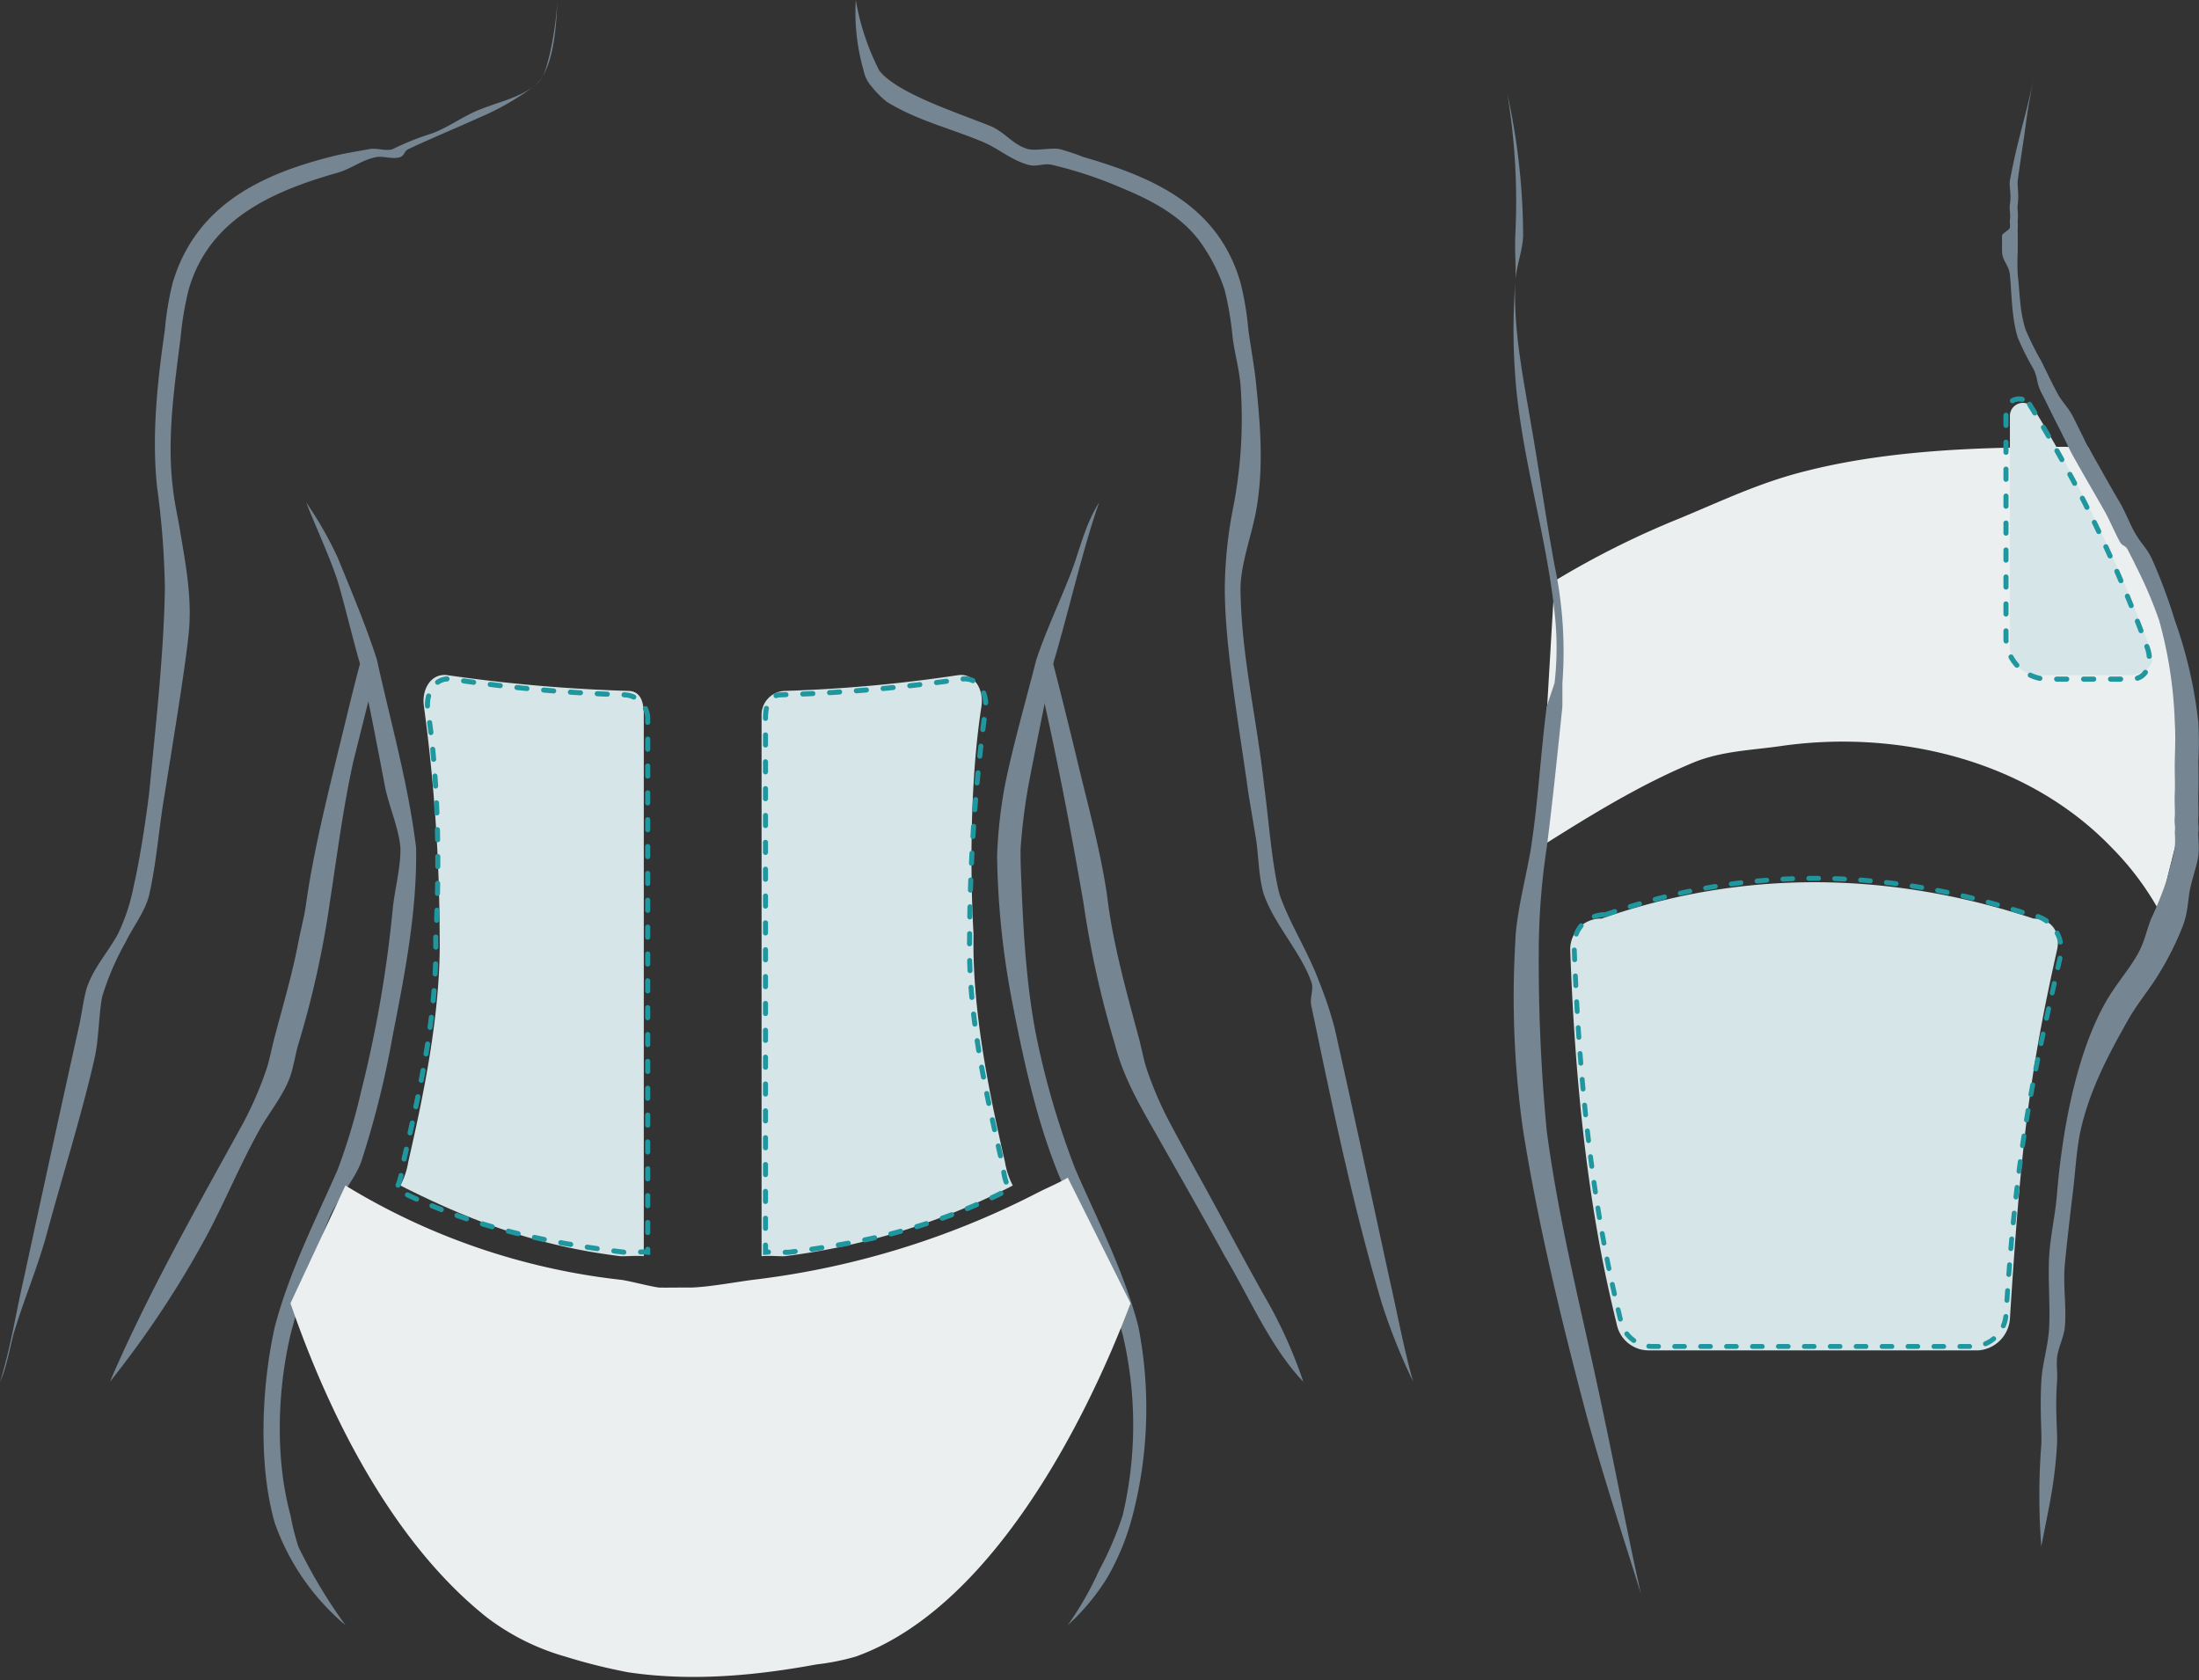 <svg xmlns="http://www.w3.org/2000/svg" xmlns:xlink="http://www.w3.org/1999/xlink" width="280.084" height="214" viewBox="0 0 280.084 214">
  <rect x="0" y="0" width="280.084" height="214" fill="#333333" stroke="none"/>
  <defs>
    <clipPath id="clip-path">
      <rect id="Rectangle_4786" data-name="Rectangle 4786" width="180" height="214" transform="translate(-0.193 -0.426)" fill="none"/>
    </clipPath>
    <clipPath id="clip-path-3">
      <rect id="Rectangle_4784" data-name="Rectangle 4784" width="107" height="64" transform="translate(-0.125 0.139)" fill="none"/>
    </clipPath>
  </defs>
  <g id="Group_9588" data-name="Group 9588" transform="translate(-888 -3466)">
    <g id="Back_and_upper_buttocks_illustration" data-name="Back and upper buttocks_illustration" transform="translate(703.193 3150.794)">
      <g id="Group_8404" data-name="Group 8404" transform="translate(185 315.632)">
        <g id="Group_8403" data-name="Group 8403" clip-path="url(#clip-path)">
          <g id="Group_8402" data-name="Group 8402">
            <g id="Group_8401" data-name="Group 8401" clip-path="url(#clip-path)">
              <path id="Path_13392" data-name="Path 13392" d="M48.528,215.481a30.145,30.145,0,0,1-9-13c-2.136-7.46-1.687-17.425,0-25,1.891-7.13,5.048-13.275,8-20a78.119,78.119,0,0,0,3-10,156.024,156.024,0,0,0,4-23c.236-2.619,1.052-5.426,1-8-.181-2.5-1.539-5.481-2-8-.975-5.107-1.937-10.193-3-15-.832-2.6-2.189-8.391-3-11-.943-2.95-2.875-7.107-4-10a47.3,47.3,0,0,1,4,7c1.756,4.287,3.582,8.6,5,13,1.737,7.888,4.033,15.951,5,24,.131,8.128-1.449,16.077-3,24a117.806,117.806,0,0,1-4,16c-.8,2.218-3.069,4.807-4,7a115.436,115.436,0,0,0-5,15c-1.685,7.2-1.954,15.843,0,23a31.022,31.022,0,0,0,1,4,66.7,66.7,0,0,0,6,10" transform="translate(-4.721 -8.908)" fill="#758592"/>
              <path id="Path_13393" data-name="Path 13393" d="M15.729,187.359c4.812-11.24,11.145-22.34,17-33a45.766,45.766,0,0,0,3-7c.3-.916.733-3.028,1-4,1.038-3.914,2.264-8.047,3-12,.322-1.681.785-3.3,1-5,.919-6.415,2.491-12.742,4-19,.852-3.424,2.071-8.623,3-12l2,1-3,12c-1.305,5.9-2.084,12.062-3,18a120.944,120.944,0,0,1-4,18c-.316,1.047-.646,2.988-1,4-.849,2.492-2.756,4.726-4,7-2.527,4.534-4.54,9.516-7,14a126.4,126.4,0,0,1-12,18" transform="translate(-1.922 -11.785)" fill="#758592"/>
              <path id="Path_13394" data-name="Path 13394" d="M153.627,215.481a40.98,40.98,0,0,0,4-7,41.553,41.553,0,0,0,3-7,50.245,50.245,0,0,0,0-23c-1.974-6.933-5.028-13.426-8-20-2.883-6.928-4.589-14.72-6-22a105.27,105.27,0,0,1-2-19,61.005,61.005,0,0,1,1-9c1.073-5.251,2.684-10.815,4-16,1.193-3.537,2.616-6.534,4-10,1.444-3.405,2.006-6.868,4-10-2.086,5.831-4.145,14.981-6,21-.966,4.729-2.037,9.927-3,15a74.1,74.1,0,0,0-1,8c-.028.5,0,1.478,0,2,.273,7.239.589,14.882,2,22a103.916,103.916,0,0,0,5,17c2.928,6.742,6.139,12.855,8,20a54.179,54.179,0,0,1-1,25,31.821,31.821,0,0,1-3,7,28.126,28.126,0,0,1-5,6" transform="translate(-17.821 -8.908)" fill="#758592"/>
              <path id="Path_13395" data-name="Path 13395" d="M70.807-.426c-.143,3.024-.387,9.032-3,11a33.921,33.921,0,0,1-7,4c-2.933,1.329-6.105,2.635-9,4-.537.269-.416.726-1,1-.917.334-2.133-.139-3,0-1.83.306-3.214,1.485-5,2-8.4,2.394-16.454,5.936-19,15a41,41,0,0,0-1,6c-.791,6.325-1.743,12.684-1,19,.228,2.143.662,3.858,1,6,.737,4.331,1.513,8.653,1,13-.452,4.435-2.287,15.48-3,20-.757,4.315-1.03,8.687-2,13-.534,2.157-2.053,4.023-3,6a34.212,34.212,0,0,0-3,7c-.463,2.649-.394,5.384-1,8-1.653,7.2-4.077,14.879-6,22-1.123,4.181-2.7,7.871-4,12-.675,2.057-1.066,5.042-2,7,1.317-4.113,2.033-8.8,3-13,2.012-9.3,4.946-22.784,7-32,.378-1.587.583-3.43,1-5,.842-2.67,2.7-4.626,4-7a24.405,24.405,0,0,0,2-6c.816-3.55,1.541-8.314,2-12,.816-8.506,1.855-17.51,2-26a105.237,105.237,0,0,0-1-13c-.693-6.608.058-13.5,1-20a38.3,38.3,0,0,1,1-6c2.889-9.658,10.921-13.68,20-16,1.584-.42,3.382-.707,5-1,.967-.216,2.116.3,3,0a35.1,35.1,0,0,1,5-2c2.035-.737,4-2.208,6-3,2.476-1.016,4.828-1.438,7-3,1.341-.935,1.581-2.478,2-4a42.668,42.668,0,0,0,1-7" fill="#758592"/>
              <path id="Path_13396" data-name="Path 13396" d="M124.09-.426a31.17,31.17,0,0,0,3,9c2.286,2.932,10.3,5.477,14,7,1.945.727,3.037,2.518,5,3,1.034.233,3-.229,4,0a29.635,29.635,0,0,1,3,1c9.04,2.629,17.181,6.243,20,16a37.675,37.675,0,0,1,1,6c.293,2.15.787,4.827,1,7,.551,5.421.963,10.571,0,16-.563,3.146-1.983,6.823-2,10,.091,8.507,2.081,16.5,3,25,.556,3.961.977,10.174,2,14,1.352,3.814,3.576,7.158,5,11a48.98,48.98,0,0,1,2,6c2.161,9.589,4.917,22.411,7,32,.783,3.389,1.991,9.642,3,13a76.712,76.712,0,0,1-4-10c-3.679-12.383-6.356-25.352-9-38-.185-1.034.386-2.021,0-3-1.374-3.782-4.623-7.175-6-11-.684-2.152-.676-4.76-1-7l-1-6c-1.04-7.683-2.982-18.326-3-26a55.257,55.257,0,0,1,1-10,58.916,58.916,0,0,0,1-16c-.2-2.129-.715-3.866-1-6a41.1,41.1,0,0,0-1-6,22.242,22.242,0,0,0-3-6c-2.371-3.393-6.21-5.439-10-7a52.258,52.258,0,0,0-9-3c-1.118-.255-1.927.3-3,0-2.233-.6-3.921-2.174-6-3-4.013-1.667-8.235-2.687-12-5a11.636,11.636,0,0,1-2-2,4.3,4.3,0,0,1-1-2,26.927,26.927,0,0,1-1-9" transform="translate(-15.283)" fill="#758592"/>
              <path id="Path_13397" data-name="Path 13397" d="M184.29,187.357c-4.253-4.491-6.848-10.743-10-16-2.964-5.413-5.942-10.586-9-16-2.06-3.6-3.969-6.968-5-11a125.483,125.483,0,0,1-4-18c-1.708-9.949-3.687-20.143-6-30l2-1c.781,2.973,2.286,9.017,3,12,1.415,6.018,3.083,11.847,4,18,.708,6.018,2.418,12.138,4,18,.281,1,.692,3.051,1,4a45.829,45.829,0,0,0,3,7c1.894,3.577,4.066,7.421,6,11,1.945,3.612,4,7.43,6,11a58.957,58.957,0,0,1,5,11" transform="translate(-18.483 -11.783)" fill="#758592"/>
              <path id="Path_13398" data-name="Path 13398" d="M55.871,175.207c-2.571,6.579-6.605,11.685-7,14-.167.982,1.378,4.278,2,5,6.633,7.721,27.2,12.189,35,12,1.513-.037,2-1.318,2-3v-19c-1.12-.094-2.4.052-3,0a86.553,86.553,0,0,1-29-9" transform="translate(-6.064 -18.633)" fill="#d6e5e7"/>
              <path id="Path_13399" data-name="Path 13399" d="M55.371,175.707c-2.571,6.579-5.605,11.685-6,14a7,7,0,0,0,1,4c6.633,7.721,27.2,13.189,35,13a3.1,3.1,0,0,0,3-3v-19c-1.12-.094-2.4.052-3,0A92.045,92.045,0,0,1,55.371,175.707Z" transform="translate(-6.064 -18.633)" fill="none" stroke="#20979e" stroke-linecap="round" stroke-miterlimit="10" stroke-width="0.644" stroke-dasharray="1.282 2.138"/>
              <path id="Path_13400" data-name="Path 13400" d="M88.906,102.607c0-1.7-.469-2.989-2-3a203.208,203.208,0,0,1-23-2c-2.038-.307-3.346,1.747-3,4a221.928,221.928,0,0,1,2,29c.2,9.823-2.065,20.55-4,29a9.844,9.844,0,0,1-1,3c9.242,4.691,17.729,7.736,28,9,.6.051,1.88-.093,3,0v-69Z" transform="translate(-7.1 -12.033)" fill="#d6e5e7"/>
              <path id="Path_13401" data-name="Path 13401" d="M89.406,103.107a3.061,3.061,0,0,0-3-3,185.778,185.778,0,0,1-22-2c-2.038-.307-3.346,1.747-3,4,2.037,13.257,1,29,1,29,.2,9.823-2.065,19.55-4,28-.53,2.313-.207,1.974-1,4,9.242,4.691,18.729,6.736,29,8,.6.051,1.88-.093,3,0v-68Z" transform="translate(-7.1 -12.033)" fill="none" stroke="#20979e" stroke-linecap="round" stroke-miterlimit="10" stroke-width="0.644" stroke-dasharray="1.282 2.138"/>
              <path id="Path_13402" data-name="Path 13402" d="M143.454,175.207c2.571,6.579,5.605,11.685,6,14,.167.982-.378,4.278-1,5-6.633,7.721-27.2,12.189-35,12a3.1,3.1,0,0,1-3-3v-19c1.12-.094,2.4.052,3,0a92.045,92.045,0,0,0,30-9" transform="translate(-13.647 -18.633)" fill="#d6e5e7"/>
              <path id="Path_13403" data-name="Path 13403" d="M142.954,175.707c2.571,6.579,6.605,11.685,7,14,.167.982-1.378,3.278-2,4-6.633,7.721-27.2,13.189-35,13-1.513-.037-2-1.318-2-3v-19c1.12-.094,2.4.052,3,0A86.553,86.553,0,0,0,142.954,175.707Z" transform="translate(-13.647 -18.633)" fill="none" stroke="#20979e" stroke-linecap="round" stroke-miterlimit="10" stroke-width="0.644" stroke-dasharray="1.282 2.138"/>
              <path id="Path_13404" data-name="Path 13404" d="M110.454,102.607a3.061,3.061,0,0,1,3-3,185.777,185.777,0,0,0,22-2c2.038-.307,3.346,1.747,3,4-2.037,13.257-1,29-1,29-.2,9.823,2.065,20.55,4,29a9.844,9.844,0,0,0,1,3,86.566,86.566,0,0,1-29,9c-.6.051-1.88-.093-3,0v-69Z" transform="translate(-13.647 -12.033)" fill="#d6e5e7"/>
              <path id="Path_13405" data-name="Path 13405" d="M110.954,103.107c0-1.7.469-2.989,2-3a203.208,203.208,0,0,0,23-2c2.038-.307,3.346,1.747,3,4a221.928,221.928,0,0,0-2,29c-.2,9.823,2.065,19.55,4,28,.53,2.313.207,1.974,1,4-9.242,4.691-17.729,6.736-28,8-.6.051-1.88-.093-3,0v-68Z" transform="translate(-13.647 -12.033)" fill="none" stroke="#20979e" stroke-linecap="round" stroke-miterlimit="10" stroke-width="0.644" stroke-dasharray="1.282 2.138"/>
              <g id="Group_8400" data-name="Group 8400" transform="translate(36.931 149.435)" style="mix-blend-mode: multiply;isolation: isolate">
                <g id="Group_8399" data-name="Group 8399">
                  <g id="Group_8398" data-name="Group 8398" clip-path="url(#clip-path-3)">
                    <path id="Path_13406" data-name="Path 13406" d="M49,171.594a85.334,85.334,0,0,0,35,12c.928.08,4.03.921,5,1,1.035.024,3.007-.021,4,0,2.366-.075,5.657-.7,8-1a106.486,106.486,0,0,0,36-11c1.253-.658,2.8-1.281,4-2l1,2,7,14c-6,15.913-18.1,38.961-35,45a29.9,29.9,0,0,1-5,1c-7.895,1.457-16.043,2.184-24,1a72.384,72.384,0,0,1-8-2,30,30,0,0,1-10-5c-12-9.535-20.1-25.754-25-40" transform="translate(-42.126 -170.455)" fill="#eceff0"/>
                  </g>
                </g>
              </g>
            </g>
          </g>
        </g>
      </g>
    </g>
    <g id="Group_9587" data-name="Group 9587">
      <path id="Path_13410" data-name="Path 13410" d="M143.771,111.078c17.9-6.26,36.571-6.081,55,0,2.23,0,3.524,1.658,3,4-3.493,15.612-4.6,24.8-6,47a4.353,4.353,0,0,1-4,4h-42a4.148,4.148,0,0,1-4-3c-1.374-5.726-5.04-20.3-6-48a3.9,3.9,0,0,1,4-4" transform="translate(948.229 3471.922)" fill="#d6e5e7"/>
      <path id="Path_13411" data-name="Path 13411" d="M144.271,110.578c17.9-6.26,35.571-6.081,54,0a4.459,4.459,0,0,1,4,5c-3.493,15.612-5.6,23.8-7,46a4.353,4.353,0,0,1-4,4h-41a4.148,4.148,0,0,1-4-3c-1.374-5.726-5.04-20.3-6-48A3.9,3.9,0,0,1,144.271,110.578Z" transform="translate(948.229 3471.922)" fill="none" stroke="#20979e" stroke-linecap="round" stroke-miterlimit="10" stroke-width="0.622" stroke-dasharray="1.238 2.064"/>
      <path id="Path_13414" data-name="Path 13414" d="M205.592,48.863c-2.99-.164-6.031-.047-9,0-8.887.146-18.361.8-27,3-5.748,1.426-10.536,3.724-16,6a110.728,110.728,0,0,0-16,8h0l-2,34c6.441-4.065,12.951-8.12,20-11,3.541-1.368,7.266-1.452,11-2,14.938-2.1,31.345,1.882,42,13a36.444,36.444,0,0,1,6,8c.1.187-.068-.145,0,0l4-16-1-15-3-10Z" transform="translate(948.408 3474.137)" fill="#eceff0"/>
      <rect id="Rectangle_4789" data-name="Rectangle 4789" width="83" height="59" transform="translate(1084 3523)" fill="none"/>
      <path id="Path_13415" data-name="Path 13415" d="M201-.05c-.411,2.233-.741,4-1,6s-.652,4.307-1,7c-.094.728.175,1.646,0,3-.085.677.08,1.207,0,2-.019.223.019.774,0,1-.027.275.013.724,0,1s0,.718,0,1-.009.715,0,1a25.818,25.818,0,0,0,0,3c.274,2.391.228,4.555,1,7a37.95,37.95,0,0,0,2,4c.588,1.2,1.358,2.79,2,4s1.342,1.778,2,3c.328.618.671,1.38,1,2,.306.594.659,1.4,1,2,1.391,2.4,2.585,4.621,4,7,.7,1.194,1.306,2.824,2,4s1.381,1.788,2,3a66.892,66.892,0,0,1,3,8,57.173,57.173,0,0,1,3,13,48.024,48.024,0,0,1,0,5c.032,1.586.029,2.864,0,4s.036,2.395,0,3a7.06,7.06,0,0,0,0,1,4.842,4.842,0,0,1,0,1c-.044.606.141,1.858,0,3-.163,1.139-.632,2.411-1,4s-.259,3.09-1,5a38.141,38.141,0,0,1-3,6c-1.174,1.973-2.821,3.87-4,6-2.385,4.227-4.83,8.761-6,14-.55,2.578-.651,5.257-1,8-.33,2.76-.739,6.269-1,9s.227,5.378,0,8c-.108,1.312-.9,2.728-1,4-.092,1.234.088,1.814,0,3-.256,3.58.086,6.531,0,8-.324,5.421-1.172,8.5-2,13a84.132,84.132,0,0,1,0-13c.08-1.47-.2-4.412,0-8,.124-2.414.867-4.4,1-7,.134-2.634-.168-6.251,0-9s.791-5.2,1-8c.238-2.808.537-5.14,1-8,.953-5.619,2.528-11.5,5-16,1.212-2.257,2.852-4.1,4-6,1.168-1.9,1.306-3.271,2-5a45.793,45.793,0,0,0,2-5c.375-1.457.813-2.937,1-4a12.782,12.782,0,0,0,0-2,3.842,3.842,0,0,0,0-1,5.049,5.049,0,0,1,0-1c.051-.577-.058-1.906,0-3s-.028-2.453,0-4c.032-1.563.116-3.093,0-5a54.74,54.74,0,0,0-2-13,54.183,54.183,0,0,0-3-7c-.271-.6-.707-1.406-1-2-.317-.589-.68-.405-1-1-.653-1.189-1.317-2.8-2-4-1.364-2.4-2.633-4.547-4-7-.338-.619-.677-1.349-1-2-.308-.619-.68-1.384-1-2-.642-1.234-1.365-2.78-2-4s-.41-1.772-1-3a34.739,34.739,0,0,1-2-4c-.791-2.589-.761-5.522-1-8-.115-1.238-1.014-1.812-1-3,0-.3-.012-.707,0-1s-.026-.711,0-1,.964-.72,1-1c.027-.234-.026-.77,0-1,.108-.8-.109-1.321,0-2,.213-1.359-.132-2.274,0-3,.975-5.355,2.155-8.539,3-13" transform="translate(946 3476.05)" fill="#758592"/>
      <path id="Path_13416" data-name="Path 13416" d="M131.424,2.02a84.625,84.625,0,0,1,1,18c-.09,2.015.117,3.986,0,6a79.77,79.77,0,0,0,0,12c.739,10.083,3.938,19.973,5,30a38.933,38.933,0,0,1,0,9l-1,3c-.773,5.994-1.084,12.026-2,18-.573,3.515-1.914,8.49-2,12a120.434,120.434,0,0,0,1,24c1.917,12.032,4.894,24.246,8,36,2.115,7.8,4.6,15.285,7,23-1.758-7.884-3.31-16.111-5-24-2.481-11.789-5.416-23.066-7-35a229.91,229.91,0,0,1-1-24,89.445,89.445,0,0,1,1-12c.774-6.013,1.37-11.969,2-18v-3a53.088,53.088,0,0,0-1-15c-1.1-5.967-1.953-12.04-3-18-1-5.939-2.25-11.977-2-18,.062-1.991.949-4.008,1-6a85.063,85.063,0,0,0-2-18" transform="translate(948.576 3475.98)" fill="#758592"/>
      <path id="Path_13408" data-name="Path 13408" d="M9.874,43.608a168.167,168.167,0,0,1,15,31c.685,1.87-1.008,3-3,3h-11a3.71,3.71,0,0,1-4-4v-29a1.658,1.658,0,0,1,3-1" transform="translate(1137.126 3474.392)" fill="#d6e5e7"/>
      <path id="Path_13409" data-name="Path 13409" d="M9.374,43.108a168.167,168.167,0,0,1,15,31c.685,1.87-.008,4-2,4h-11a5.43,5.43,0,0,1-5-5v-29A1.658,1.658,0,0,1,9.374,43.108Z" transform="translate(1137.126 3474.392)" fill="none" stroke="#20979e" stroke-linecap="round" stroke-miterlimit="10" stroke-width="0.646" stroke-dasharray="1.287 2.146"/>
      <rect id="Rectangle_4788" data-name="Rectangle 4788" width="19" height="36" transform="translate(1143 3517)" fill="none"/>
    </g>
  </g>
</svg>
